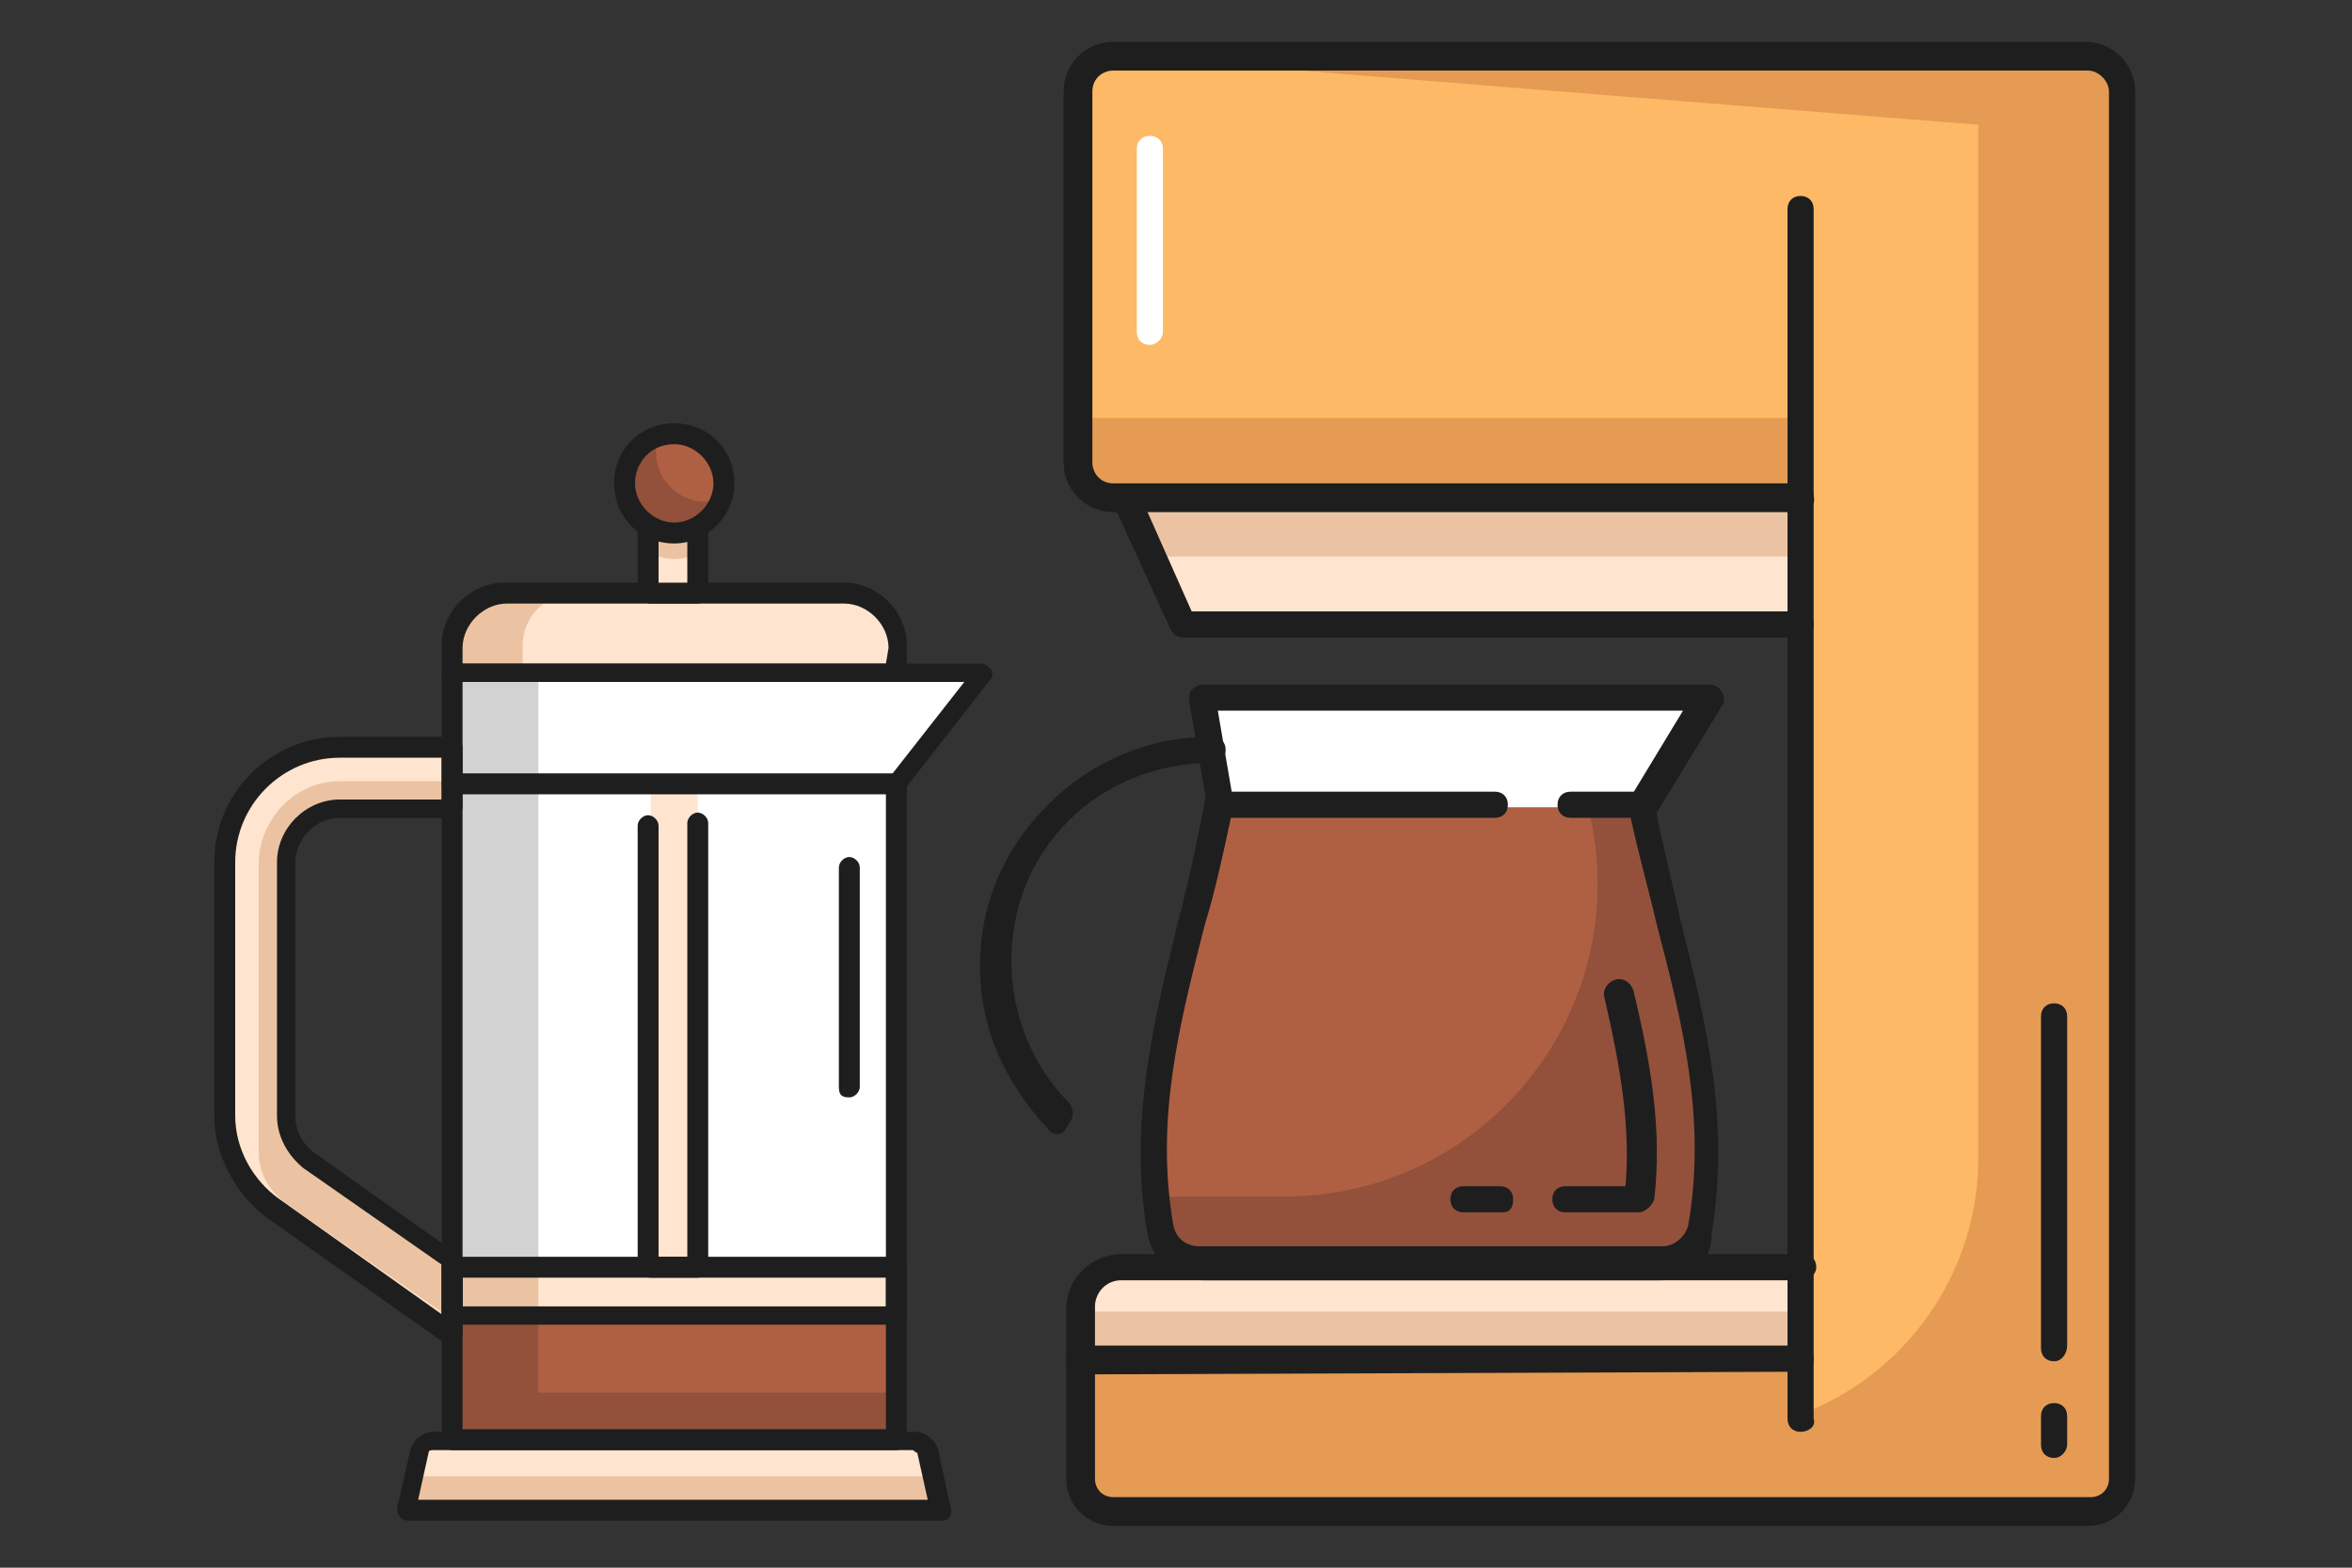 <?xml version="1.0" encoding="utf-8"?>
<!-- Generator: Adobe Illustrator 28.1.0, SVG Export Plug-In . SVG Version: 6.00 Build 0)  -->
<svg version="1.1" id="Layer_2_00000009550314700404727800000005534201151952860319_"
	 xmlns="http://www.w3.org/2000/svg" xmlns:xlink="http://www.w3.org/1999/xlink" x="0px" y="0px" viewBox="0 0 90 60"
	 style="enable-background:new 0 0 90 60;" xml:space="preserve">
<rect x="0" y="0" width="90" height="60" fill="#333333" stroke="none"/>
<style type="text/css">
	.st0{fill:#AF6042;}
	.st1{fill:#93503B;}
	.st2{fill:#FFFFFF;}
	.st3{fill:#FDB965;}
	.st4{fill:#E59B53;}
	.st5{fill:#FFE5CF;}
	.st6{fill:#EBC3A2;}
	.st7{fill:#1E1E1E;}
	.st8{fill:#D2D2D2;}
</style>
<g id="Layer_1-2">
	<g>
		<g>
			<g>
				<path class="st0" d="M62.9,30.9H46.7c-1.1,5.8-3.2,10.6-2.2,16.3c0.1,0.8,0.8,1.3,1.5,1.3h17.7c0.8,0,1.4-0.5,1.5-1.3
					C66.1,41.5,64,36.7,62.9,30.9z"/>
				<path class="st1" d="M62.9,30.9h-2.1c0,0,0,0.1,0,0.1c1.8,7.6-3.9,14.8-11.7,14.8h-5c0,0.4,0.1,0.9,0.2,1.3
					c0.1,0.8,0.8,1.3,1.5,1.3h17.7c0.8,0,1.4-0.5,1.5-1.3C66.1,41.5,64,36.7,62.9,30.9L62.9,30.9z"/>
				<polygon class="st2" points="46,26.7 46.7,30.9 62.9,30.9 65.4,26.7 				"/>
			</g>
			<g>
				<path class="st3" d="M79.9,2.1H42.6c-0.7,0-1.3,0.6-1.3,1.3v14.2c0,0.7,0.6,1.3,1.3,1.3h26.3v33H41.3v4.6c0,0.7,0.6,1.3,1.3,1.3
					h37.4c0.7,0,1.3-0.6,1.3-1.3V3.5C81.2,2.7,80.6,2.2,79.9,2.1L79.9,2.1z"/>
				<g>
					<path class="st4" d="M79.9,2.1H42.6c-0.7,0,37.2,3,37.2,3c0.7,0,1.3,0.6,1.3,1.3v-3C81.2,2.7,80.6,2.2,79.9,2.1L79.9,2.1z"/>
					<rect x="41.3" y="52" class="st4" width="27.6" height="3"/>
				</g>
				<g>
					<path class="st4" d="M42.6,19h26.3v-3H41.3v1.7C41.3,18.4,41.9,19,42.6,19z"/>
					<path class="st4" d="M79.9,2.1h-4.2v42.2c0,5.8-4.7,10.5-10.5,10.5H41.3v1.8c0,0.7,0.6,1.3,1.3,1.3h37.4c0.7,0,1.3-0.6,1.3-1.3
						V3.5C81.2,2.7,80.6,2.2,79.9,2.1L79.9,2.1z"/>
				</g>
				<path class="st5" d="M68.9,48.5H42.9c-0.9,0-1.6,0.7-1.6,1.6v2h27.6C68.9,52,68.9,48.5,68.9,48.5z"/>
				<rect x="41.3" y="50.2" class="st6" width="27.6" height="1.8"/>
				<polygon class="st5" points="68.9,23.8 45.3,23.8 43.1,19 68.9,19 				"/>
				<polygon class="st6" points="43.1,19 44.1,21.3 68.9,21.3 68.9,19 				"/>
			</g>
		</g>
		<g>
			<g>
				<path class="st7" d="M63.6,49H46c-1,0-1.9-0.7-2.1-1.8c-0.7-4.2,0.2-8,1.2-12c0.4-1.5,0.7-3,1-4.5c0-0.3,0.3-0.4,0.5-0.4h10.6
					c0.3,0,0.5,0.2,0.5,0.5s-0.2,0.5-0.5,0.5H47.1c-0.3,1.4-0.6,2.8-1,4.1c-1,3.9-1.9,7.5-1.2,11.5c0.1,0.5,0.5,0.8,1,0.8h17.7
					c0.5,0,0.9-0.4,1-0.8c0.7-4-0.2-7.7-1.2-11.5c-0.3-1.3-0.7-2.7-1-4.1h-2.3c-0.3,0-0.5-0.2-0.5-0.5s0.2-0.5,0.5-0.5h2.7
					c0.3,0,0.5,0.2,0.5,0.4c0.3,1.6,0.7,3.1,1,4.5c1,4,1.9,7.7,1.2,12C65.5,48.3,64.7,49,63.6,49z"/>
				<path class="st7" d="M46.7,31.4c-0.3,0-0.5-0.2-0.5-0.5l-0.7-4.1c0-0.2,0-0.3,0.1-0.4s0.3-0.2,0.4-0.2h19.4
					c0.2,0,0.4,0.1,0.5,0.3c0.1,0.2,0.1,0.4,0,0.5l-2.5,4.1c-0.2,0.3-0.5,0.3-0.8,0.2c-0.3-0.2-0.3-0.5-0.2-0.8l2-3.3H46.6l0.6,3.5
					C47.2,31.1,47,31.3,46.7,31.4C46.7,31.4,46.7,31.4,46.7,31.4L46.7,31.4z"/>
				<path class="st7" d="M40.5,43.4c-0.1,0-0.3,0-0.4-0.2c-1.6-1.7-2.6-3.8-2.6-6.2s0.9-4.5,2.6-6.2c1.7-1.7,3.9-2.6,6.2-2.6
					c0,0,0,0,0.1,0c0.3,0,0.5,0.2,0.5,0.5s-0.2,0.5-0.5,0.5c0,0,0,0-0.1,0c-2,0-4,0.8-5.4,2.2c-1.5,1.5-2.2,3.4-2.2,5.4
					s0.8,4,2.2,5.4c0.2,0.2,0.2,0.6,0,0.8C40.7,43.4,40.6,43.4,40.5,43.4L40.5,43.4z"/>
				<g>
					<path class="st7" d="M62.7,46.4h-2.8c-0.3,0-0.5-0.2-0.5-0.5s0.2-0.5,0.5-0.5h2.3c0.2-2.3-0.2-4.6-0.8-7.2
						c-0.1-0.3,0.1-0.6,0.4-0.7s0.6,0.1,0.7,0.4c0.7,2.9,1.1,5.4,0.8,8C63.2,46.2,62.9,46.4,62.7,46.4L62.7,46.4z"/>
					<path class="st7" d="M57.5,46.4H56c-0.3,0-0.5-0.2-0.5-0.5s0.2-0.5,0.5-0.5h1.4c0.3,0,0.5,0.2,0.5,0.5S57.8,46.4,57.5,46.4z"/>
				</g>
			</g>
			<g>
				<path class="st7" d="M79.9,58.4H42.6c-1,0-1.8-0.8-1.8-1.8V52c0-0.3,0.2-0.5,0.5-0.5h27.1V19.6H42.6c-1,0-1.9-0.8-1.9-1.9V3.5
					c0-1,0.8-1.9,1.9-1.9h37.2c1,0,1.9,0.8,1.9,1.9v53.1C81.7,57.6,80.9,58.4,79.9,58.4L79.9,58.4z M41.9,52.6v4
					c0,0.4,0.3,0.7,0.7,0.7h37.4c0.4,0,0.7-0.3,0.7-0.7V3.5c0-0.4-0.4-0.8-0.8-0.8H42.6c-0.4,0-0.8,0.3-0.8,0.8v14.2
					c0,0.4,0.3,0.8,0.8,0.8h26.3c0.3,0,0.5,0.2,0.5,0.5v33c0,0.3-0.2,0.5-0.5,0.5L41.9,52.6L41.9,52.6z"/>
				<g>
					<path class="st7" d="M78.6,55.8c-0.3,0-0.5-0.2-0.5-0.5v-1.1c0-0.3,0.2-0.5,0.5-0.5s0.5,0.2,0.5,0.5v1.1
						C79.1,55.5,78.9,55.8,78.6,55.8z"/>
					<path class="st7" d="M78.6,52.1c-0.3,0-0.5-0.2-0.5-0.5V38.9c0-0.3,0.2-0.5,0.5-0.5s0.5,0.2,0.5,0.5v12.6
						C79.1,51.8,78.9,52.1,78.6,52.1z"/>
				</g>
				<path class="st2" d="M44,13.2c-0.3,0-0.5-0.2-0.5-0.5v-7c0-0.3,0.2-0.5,0.5-0.5s0.5,0.2,0.5,0.5v7C44.5,13,44.2,13.2,44,13.2z"
					/>
				<path class="st7" d="M41.3,52.6c-0.3,0-0.5-0.2-0.5-0.5v-2c0-1.2,1-2.1,2.1-2.1h26.1c0.3,0,0.5,0.2,0.5,0.5S69.2,49,68.9,49
					H42.9c-0.6,0-1,0.5-1,1v2C41.9,52.3,41.6,52.5,41.3,52.6L41.3,52.6z"/>
				<path class="st7" d="M68.9,24.4H45.3c-0.2,0-0.4-0.1-0.5-0.3l-2.2-4.8c-0.1-0.3,0-0.6,0.3-0.7c0.3-0.1,0.6,0,0.7,0.3l2,4.5h23.3
					c0.3,0,0.5,0.2,0.5,0.5S69.2,24.4,68.9,24.4L68.9,24.4z"/>
				<path class="st7" d="M68.9,19.6c-0.3,0-0.5-0.2-0.5-0.5V8c0-0.3,0.2-0.5,0.5-0.5s0.5,0.2,0.5,0.5v11
					C69.5,19.3,69.2,19.6,68.9,19.6z"/>
				<path class="st7" d="M68.9,54.8c-0.3,0-0.5-0.2-0.5-0.5V52c0-0.3,0.2-0.5,0.5-0.5s0.5,0.2,0.5,0.5v2.3
					C69.5,54.6,69.2,54.8,68.9,54.8z"/>
			</g>
		</g>
	</g>
	<g>
		<g>
			<path class="st5" d="M15.6,57.8H36l-0.5-2.3c-0.1-0.2-0.3-0.4-0.5-0.4H16.6c-0.2,0-0.5,0.2-0.5,0.4
				C16.1,55.5,15.6,57.8,15.6,57.8z"/>
			<polygon class="st6" points="35.7,56.5 36,57.8 15.6,57.8 15.9,56.5 			"/>
			<polygon class="st2" points="34.2,25.8 37.6,25.8 34.2,30 34.2,55.1 17.3,55.1 17.3,25.8 			"/>
			<rect x="17.3" y="25.8" class="st8" width="3.3" height="29.3"/>
			<path class="st5" d="M19.3,22.7h12.9c1.1,0,2.1,0.9,2.1,2v1h-17v-1C17.3,23.6,18.2,22.7,19.3,22.7z"/>
			<path class="st6" d="M19.3,22.7h2.7c-1.1,0-2,0.9-2,2v1h-2.7v-1C17.3,23.6,18.2,22.7,19.3,22.7z"/>
			<path class="st5" d="M13,28.6h4.3v2.3H13c-1.1,0-2.1,0.9-2.1,2.1v9.7c0,0.7,0.3,1.3,0.9,1.7l5.5,3.8V51l-6.8-4.8
				c-1.2-0.8-1.9-2.2-1.9-3.6V33C8.6,30.5,10.6,28.6,13,28.6L13,28.6z"/>
			<path class="st6" d="M13,29.9h4.3v1H13c-1.1,0-2.1,0.9-2.1,2.1v9.7c0,0.7,0.3,1.3,0.9,1.7l5.5,3.8v2.3L11,46.1
				c-0.7-0.5-1.1-1.2-1.1-2V32.9C10,31.3,11.3,29.9,13,29.9z"/>
			<g>
				<rect x="24.9" y="30" class="st5" width="1.8" height="18.5"/>
				<rect x="24.9" y="20.2" class="st5" width="1.8" height="2.5"/>
				<circle class="st0" cx="25.8" cy="18.5" r="1.9"/>
				<path class="st6" d="M26.7,21.2c-0.3,0.1-0.6,0.2-0.9,0.2s-0.6-0.1-0.9-0.2v-1h1.8L26.7,21.2L26.7,21.2z"/>
				<path class="st1" d="M25.2,16.7c-0.1,0.2-0.1,0.4-0.1,0.6c0,1,0.8,1.9,1.9,1.9c0.2,0,0.4,0,0.6-0.1c-0.2,0.7-1,1.3-1.8,1.3
					c-1,0-1.9-0.8-1.9-1.9C23.9,17.7,24.4,17,25.2,16.7L25.2,16.7z"/>
				<rect x="17.3" y="48.5" class="st5" width="17" height="1.8"/>
				<rect x="17.3" y="48.5" class="st6" width="3.3" height="1.8"/>
			</g>
			<rect x="17.3" y="50.4" class="st0" width="17" height="4.8"/>
			<rect x="17.3" y="53.3" class="st1" width="17" height="1.8"/>
			<rect x="17.3" y="50.4" class="st1" width="3.3" height="4.8"/>
		</g>
		<g>
			<path class="st7" d="M32.5,42c0.2,0,0.4-0.2,0.4-0.4v-8.4c0-0.2-0.2-0.4-0.4-0.4c-0.2,0-0.4,0.2-0.4,0.4v8.4
				C32.1,41.9,32.2,42,32.5,42z"/>
			<path class="st7" d="M15.6,58.2L15.6,58.2H36c0.1,0,0.2,0,0.3-0.1s0.1-0.2,0.1-0.3l-0.5-2.3c-0.1-0.4-0.5-0.7-0.9-0.7H16.6
				c-0.4,0-0.8,0.3-0.9,0.7l-0.5,2.2c0,0,0,0.1,0,0.1C15.2,58,15.4,58.2,15.6,58.2L15.6,58.2z M35.5,57.4H16l0.4-1.8
				c0-0.1,0.1-0.1,0.2-0.1h18.3c0.1,0,0.1,0.1,0.2,0.1C35.1,55.6,35.5,57.4,35.5,57.4z"/>
			<path class="st7" d="M17.3,55.5h17c0.2,0,0.4-0.2,0.4-0.4v-25l3.2-4.1c0.1-0.1,0.1-0.3,0-0.4s-0.2-0.2-0.3-0.2H17.3
				c-0.2,0-0.4,0.2-0.4,0.4v29.3C16.9,55.3,17.1,55.5,17.3,55.5z M33.9,54.7H17.7V26.1h19.2L34,29.8c0,0.1-0.1,0.1-0.1,0.2
				C33.9,30,33.9,54.7,33.9,54.7z"/>
			<path class="st7" d="M17.3,30.4h17c0.2,0,0.4-0.2,0.4-0.4s-0.2-0.4-0.4-0.4h-17c-0.2,0-0.4,0.2-0.4,0.4S17.1,30.4,17.3,30.4z"/>
			<path class="st7" d="M17.3,26.1h17c0.2,0,0.4-0.2,0.4-0.4v-1c0-1.3-1.1-2.4-2.4-2.4H19.3c-1.3,0-2.4,1.1-2.4,2.4v1
				C16.9,26,17.1,26.1,17.3,26.1z M33.9,25.4H17.7v-0.6c0-0.9,0.8-1.7,1.7-1.7h12.9c0.9,0,1.7,0.8,1.7,1.7L33.9,25.4L33.9,25.4z"/>
			<path class="st7" d="M17.3,51.4c0.1,0,0.1,0,0.2,0c0.1-0.1,0.2-0.2,0.2-0.3v-2.8c0-0.1-0.1-0.2-0.2-0.3L12,44.1
				c-0.4-0.3-0.7-0.8-0.7-1.4V33c0-0.9,0.8-1.7,1.7-1.7h4.3c0.2,0,0.4-0.2,0.4-0.4v-2.3c0-0.2-0.2-0.4-0.4-0.4H13
				c-2.6,0-4.8,2.1-4.8,4.8v9.7c0,1.5,0.8,3,2,3.9l6.8,4.8C17.1,51.4,17.2,51.4,17.3,51.4L17.3,51.4z M16.9,48.4v1.9l-6.2-4.4
				C9.7,45.2,9,44,9,42.7V33c0-2.2,1.8-4,4-4h3.9v1.6H13c-1.3,0-2.4,1.1-2.4,2.4v9.7c0,0.8,0.4,1.5,1,2L16.9,48.4L16.9,48.4z"/>
			<g>
				<path class="st7" d="M24.9,48.9h1.8c0.2,0,0.4-0.2,0.4-0.4v-17c0-0.2-0.2-0.4-0.4-0.4s-0.4,0.2-0.4,0.4v16.6h-1.1V31.6
					c0-0.2-0.2-0.4-0.4-0.4s-0.4,0.2-0.4,0.4v17C24.5,48.7,24.6,48.9,24.9,48.9z"/>
				<path class="st7" d="M24.9,23.1h1.8c0.2,0,0.4-0.2,0.4-0.4v-2.5c0-0.2-0.2-0.4-0.4-0.4s-0.4,0.2-0.4,0.4v2.2h-1.1v-2.2
					c0-0.2-0.2-0.4-0.4-0.4s-0.4,0.2-0.4,0.4v2.5C24.5,22.9,24.6,23.1,24.9,23.1z"/>
				<path class="st7" d="M25.8,20.8c1.2,0,2.3-1,2.3-2.3s-1-2.3-2.3-2.3s-2.3,1-2.3,2.3S24.5,20.8,25.8,20.8z M25.8,17
					c0.8,0,1.5,0.7,1.5,1.5s-0.7,1.5-1.5,1.5s-1.5-0.7-1.5-1.5S24.9,17,25.8,17z"/>
				<path class="st7" d="M17.3,50.7h17c0.2,0,0.4-0.2,0.4-0.4v-1.8c0-0.2-0.2-0.4-0.4-0.4h-17c-0.2,0-0.4,0.2-0.4,0.4v1.8
					C16.9,50.6,17.1,50.7,17.3,50.7z M33.9,50H17.7v-1.1h16.2L33.9,50L33.9,50z"/>
			</g>
		</g>
	</g>
</g>
</svg>
